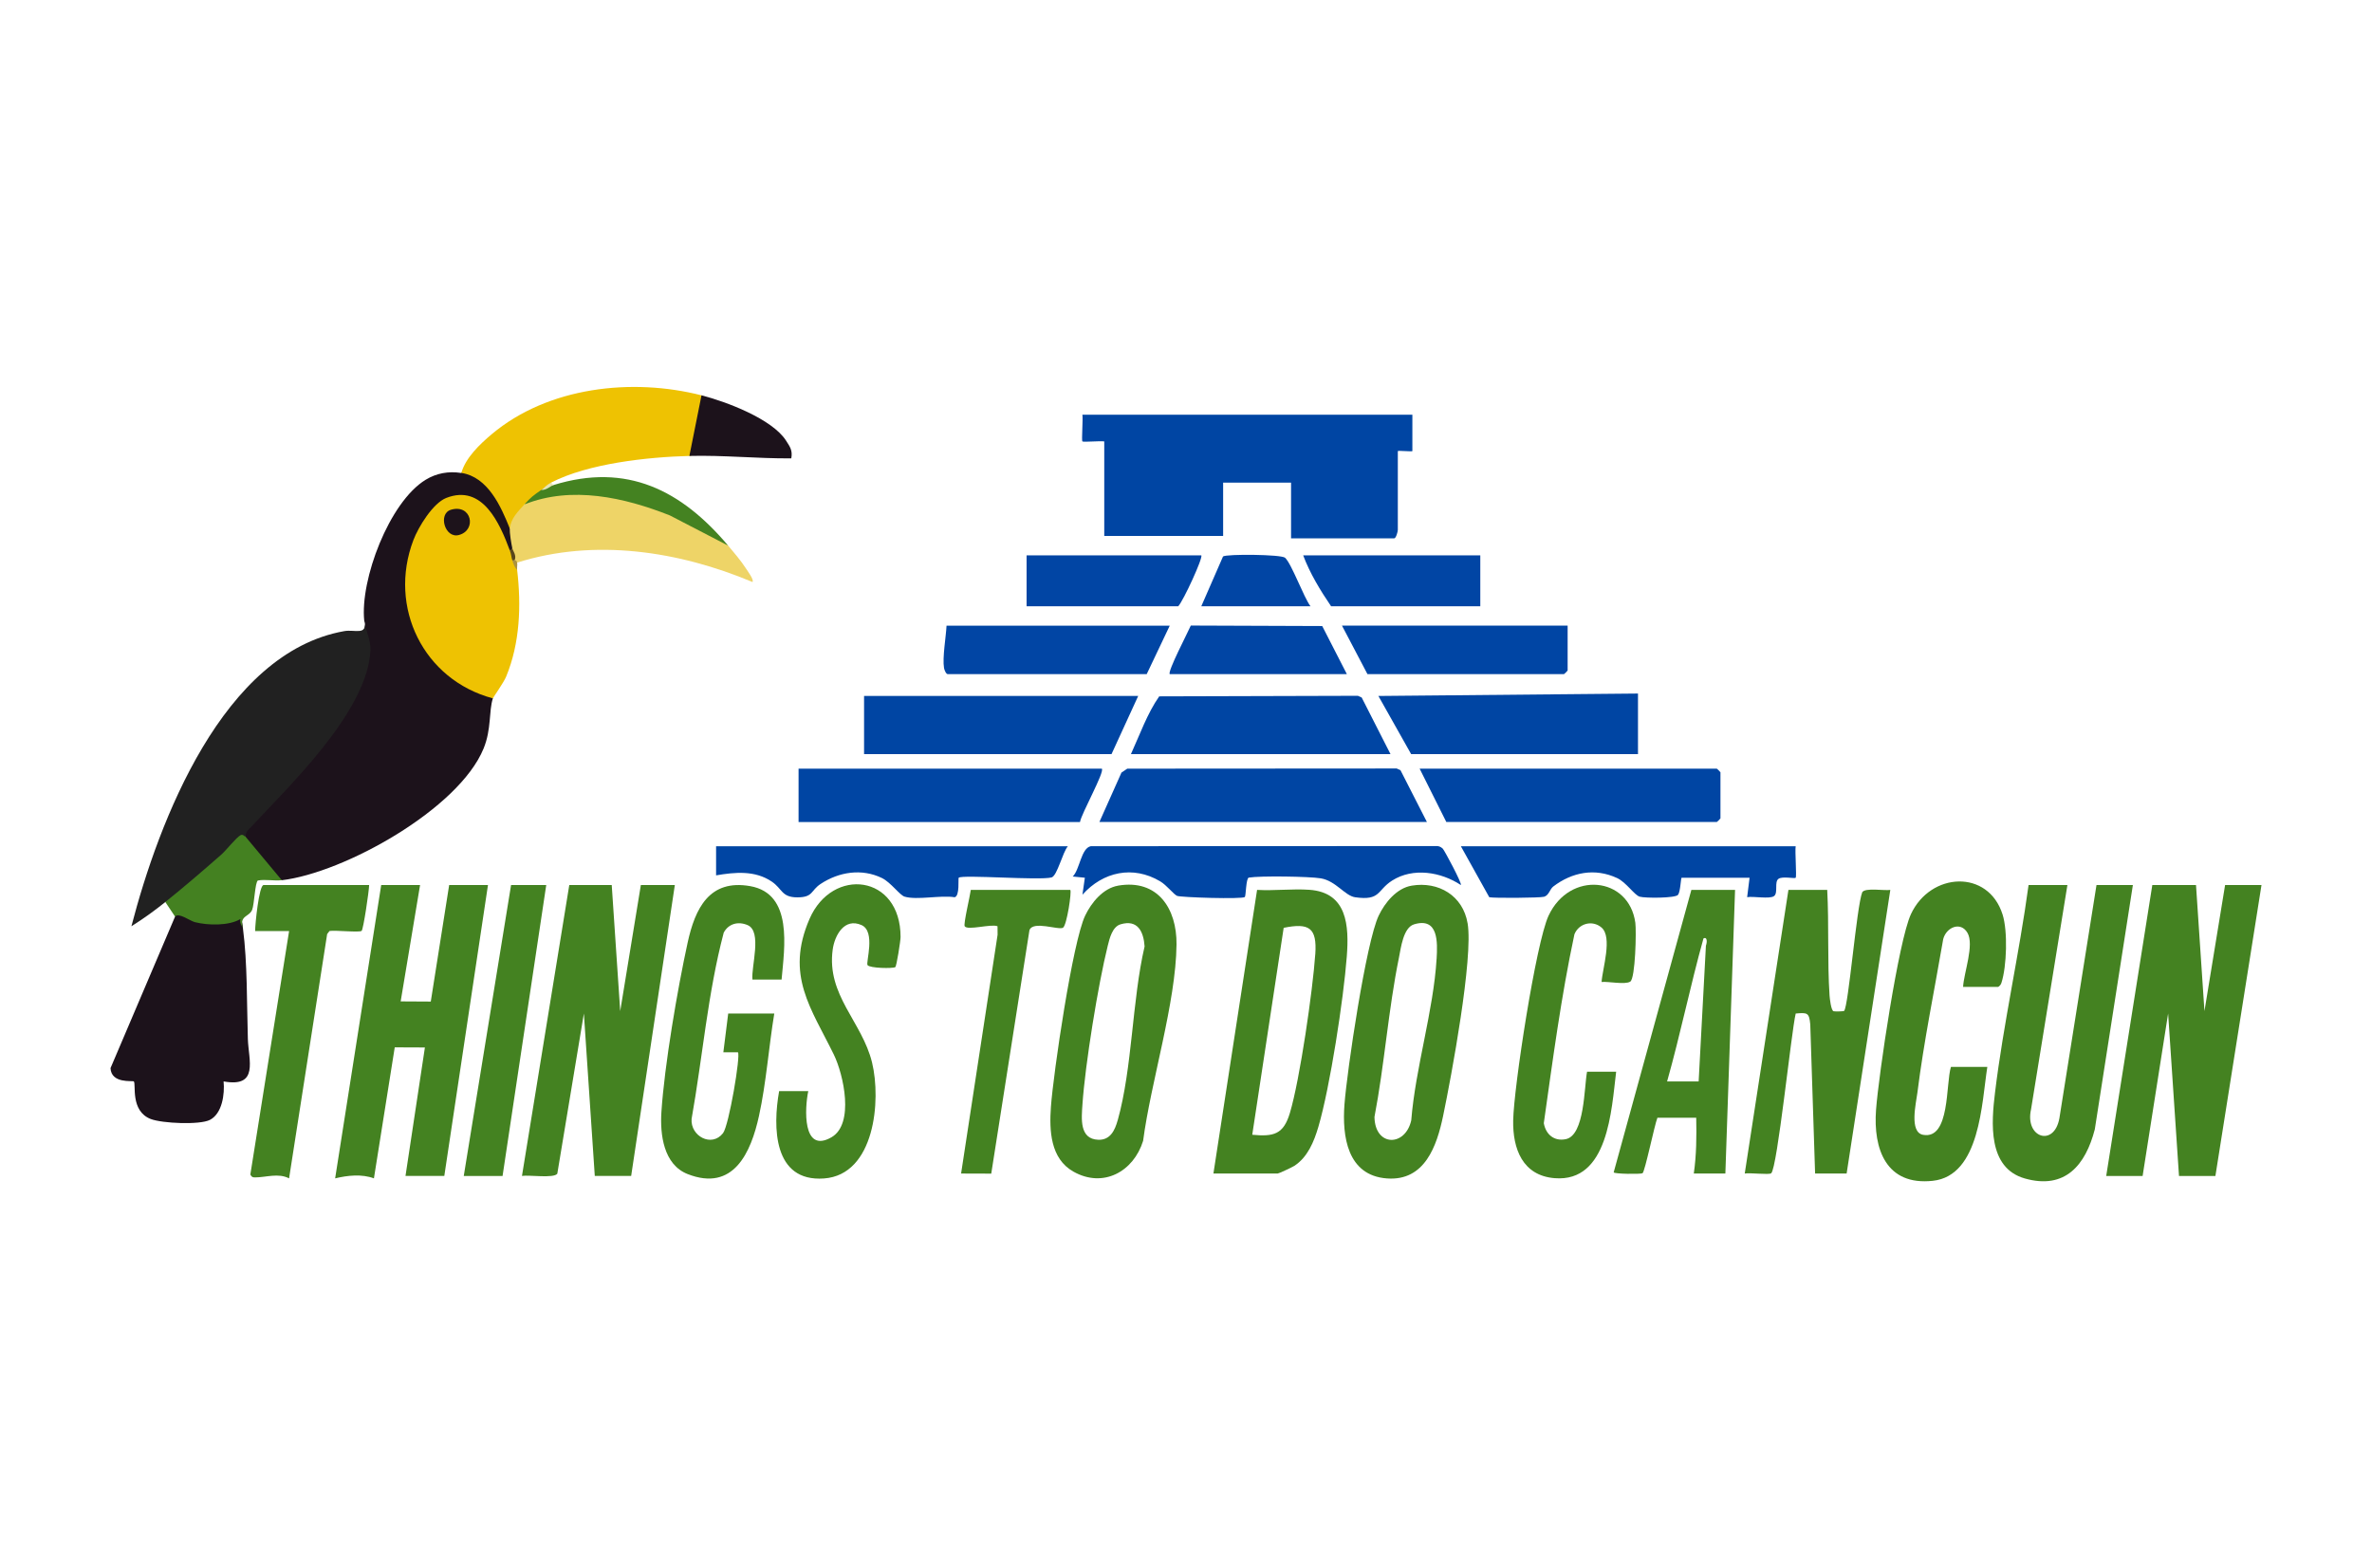 <svg xmlns="http://www.w3.org/2000/svg" id="Capa_3" viewBox="0 0 976.7 645.91"><defs><style>.cls-1{fill:#1c121b;}.cls-2{fill:#1d131b;}.cls-3{fill:#448121;}.cls-4{fill:#0145a4;}.cls-5{fill:#0045a3;}.cls-6{fill:#59461c;}.cls-7{fill:#448221;}.cls-8{fill:#0045a4;}.cls-9{fill:#212121;}.cls-10{fill:#eec202;}.cls-11{fill:#eed467;}.cls-12{fill:#aa9240;}.cls-13{fill:#e5e3b5;}</style></defs><path class="cls-1" d="M189.96,194.78c1.98-3.11,6.12-.22,8.59,1.52,5.91,4.19,12.24,14.14,11.39,21.44,2.82.8,3.62,6.55,1,7.99.26,1.27.3,1.58-1,1l-2.29-.42c-15.6-44.52-44.69-7.04-37.71,24.7,3.56,16.17,15.46,29.03,31.23,34.03l1.77,2.6c-1.71,5.34-.53,12.62-3.82,20.65-10.21,24.92-57.36,51.17-83.1,54.24-4.6-1.82-13.13-11.15-15.61-15.6l.62-2.37-1.77-1.26c9.19-10.94,18.74-21.75,28.67-32.44,10.78-13.27,26.8-33.06,21-50.8,1.4-.86,1.75-2.31,1.05-4.36-1.78-16.9,10.26-48.91,25.28-58.1,4.49-2.74,9.43-3.61,14.68-2.8Z"></path><path class="cls-5" d="M581.56,170.81v14.98c0,.3-5.99-.3-5.99,0v32.45c0,.71-.74,3.49-1.5,3.49h-42.46v-22.96h-27.97v21.97h-48.95v-38.94c-1.59-.27-8.63.37-9,0-.4-.4.3-9.2,0-10.99h135.86Z"></path><path class="cls-7" d="M251.89,364.51l3.49,51.93,8.5-51.93h13.99l-17.98,119.81h-14.98l-4.49-66.9-10.94,65.96c-1.37,2.03-11.62.45-14.55.93l19.48-119.81h17.48Z"></path><polygon class="cls-7" points="904.23 364.51 907.71 416.44 916.21 364.51 931.2 364.51 912.22 484.33 897.23 484.33 892.75 417.43 882.25 484.33 867.26 484.33 886.24 364.51 904.23 364.51"></polygon><path class="cls-9" d="M101.05,344.54c-8.41,9.25-18.21,17.58-28.16,25.64-.58.47-1.37.71-2.2.93s-1.72.33-2.6.39c-4.4,3.53-9.18,6.99-13.98,9.98,11.24-43.17,37.65-112.69,87.66-121.55,4.32-.77,9.62,1.98,8.24-4.25.37,3.55,2.73,7.99,2.54,12.02-1.16,25.57-34.03,56.51-50.55,74.34-.82.88-.84,2.42-.94,2.5Z"></path><path class="cls-7" d="M172.97,364.51l-7.99,47.92,12.4.07,7.57-47.99h15.98l-17.98,119.81h-15.98l7.99-52.91-12.42-.05-8.57,53.96c-4.94-1.87-10.89-1.24-15.97,0l18.97-120.81h15.98Z"></path><path class="cls-7" d="M851.28,364.51l-14.97,92.37c-2.66,11.68,9.5,15.71,11.67,3.68l15.28-96.06h14.98l-15.68,100.64c-3.8,14.66-12.19,24.94-28.82,20.22-15.37-4.37-13.76-23.04-12.27-35.33,3.43-28.36,9.98-57.16,13.82-85.53h15.98Z"></path><path class="cls-7" d="M752.38,366.51c.76,14.16.03,29.43.96,43.47.08,1.2.62,6.23,1.66,6.51.6.16,4.13.06,4.32-.12,1.81-1.68,5.14-43.02,7.49-48.92,1.31-1.94,8.97-.54,11.55-.93l-17.99,116.81h-12.98s-1.99-61.41-1.99-61.41c-.45-4.82-1.14-4.94-6-4.49-1.84,7.75-7.55,63.64-10.09,65.79-.86.72-8.84-.29-10.89.11l17.99-116.82h15.98Z"></path><path class="cls-1" d="M72.08,377.49c-.07-2.59,1.31-2.89,3.49-2.03,6.66,3.87,15.13,4.47,22.27,1.47,1.26.56,2,2.41,2.21,5.55,1.85,14.02,1.56,31.06,2.01,45.42.27,8.75,4.68,20.14-9.99,17.49.5,5.18-.55,13.22-5.63,15.84-4.2,2.16-19.71,1.44-24.36-.35-8.58-3.32-5.95-14.45-6.98-15.49-.43-.43-9.3,1.06-9.59-5.48l26.58-62.42Z"></path><path class="cls-7" d="M808.32,406.45c.33-5.83,4.7-17.34,1.8-22.27-2.86-4.87-8.77-2.2-9.98,2.61-3.6,20.99-7.98,42.12-10.63,63.26-.53,4.23-3.47,16.3,2.36,17.34,11.19,2,9.27-21.1,11.46-27.99h14.98c-2.33,14.69-2.91,44.82-22.47,46.93-19.12,2.06-24.59-12.94-23.35-29.32,1.08-14.28,9.23-69.45,14.36-80.5,8.04-17.32,31.85-18.66,37.76.2,2.14,6.83,1.71,21.25-.49,28.07-.24.74-.67,1.26-1.31,1.68h-14.49Z"></path><path class="cls-7" d="M318.82,417.43c-2.27,13.75-3.32,28.59-6.29,42.14-3.3,15.08-10.48,31.4-29.39,23.98-9.95-3.91-11.39-16.36-10.8-25.48,1.24-19.24,6.62-50.69,10.8-69.82,3.08-14.13,8.94-26.24,25.75-23.29,17.77,3.12,14.1,25.33,12.94,38.49h-12c-.58-5.33,4.12-19.84-2.01-22.44-3.9-1.66-7.87-.57-9.82,3.12-6.58,24.96-8.69,51.23-13.23,76.73-.51,7.04,8.25,11.84,12.94,5.85,2.43-3.1,7.34-32.11,6.14-33.32h-6s2-15.97,2-15.97h18.98Z"></path><path class="cls-10" d="M288.86,162.82c.72.36,1.8.92,1.73,1.53-.26,2.48-3.76,21.51-4.48,22.4-.56.68-1.4.94-2.24,1.03-17.16.45-41.66,3.08-56.94,10.98-.55,1.53-2.45,2.4-4,3,.48.81.53,1.71-.26,2.21l-6.74,3.78c1.32,2.5-3.71,8.83-5.99,9.98-3.65-9.09-8.96-21.27-19.98-22.96,1.76-6.22,7.59-11.81,12.52-15.95,23.21-19.48,57.7-23.31,86.38-16Z"></path><path class="cls-10" d="M209.94,226.73c1.41.42,1.91,2.8,1,3.99,1.14.73,1.8,2.06,2,3.99,1.73,14.68,1.17,30.09-4.51,43.92-1.05,2.55-5.31,8.49-5.48,9-28.58-7.64-43.23-37.51-32.74-65.17,2.07-5.46,8.07-15.25,13.56-17.39,14.97-5.83,22.02,10.51,26.17,21.66Z"></path><polygon class="cls-5" points="452.69 338.55 461.78 318.19 464.17 316.58 575.1 316.51 576.66 317.21 587.55 338.55 452.69 338.55"></polygon><path class="cls-7" d="M671.29,404.28c-2.11,1.37-9.16-.14-11.82.16.36-5.56,4.59-18.46-.03-22.43-3.7-3.17-9.3-1.77-11.15,2.77-5.47,25.57-8.93,51.83-12.61,77.81.82,4.62,4.24,7.58,9.07,6.58,7.79-1.61,7.51-21.32,8.74-27.77h11.98c-1.93,15.57-3.18,45.64-25.34,43.84-13.2-1.07-17.26-12.1-17.06-23.72.24-13.68,9.38-73.25,14.57-84.39,8.67-18.6,33.13-16.17,35.73,2.94.45,3.34.03,22.83-2.08,24.21Z"></path><path class="cls-5" d="M453.69,316.59c1.28,1.24-8.48,18.62-8.99,21.97h-115.88v-21.97h124.87Z"></path><path class="cls-7" d="M368.63,398.32c-.99.62-10.47.48-11.41-.83-.77-1.07,3.45-13.84-2.46-16.48-7.04-3.15-11.07,4.18-11.88,10.05-2.61,18.85,12.08,29.68,16.2,46.54,3.81,15.63,1.12,46.26-19.8,47.76s-21.1-21.15-18.46-35.98h12c-1.47,6.88-2.54,25.96,9.54,19.02,9.55-5.49,4.98-25.85.99-34.04-9.27-19.01-20.1-32.62-10.03-55.87,9.37-21.64,37.54-18.34,37.5,7.45,0,1.51-1.64,12.05-2.18,12.39Z"></path><path class="cls-5" d="M595.54,338.55l-10.99-21.97h122.37c.11,0,1.5,1.39,1.5,1.5v18.97c0,.11-1.39,1.5-1.5,1.5h-111.39Z"></path><polygon class="cls-5" points="468.67 286.63 457.68 310.6 355.79 310.6 355.79 286.63 468.67 286.63"></polygon><path class="cls-7" d="M152,364.51c-.06,2.52-2.37,18.25-3.1,18.87-.91.77-10.95-.35-13.22.06l-.97,1.25-15.68,100.64c-4.33-2.33-9.61-.4-13.93-.41-1.17,0-1.35-.09-2.02-1.15l15.96-100.29h-13.99c-.02-2.65,1.6-18.97,3.5-18.97h43.46Z"></path><polygon class="cls-5" points="674.46 285.64 674.46 310.6 581.06 310.6 567.57 286.64 674.46 285.64"></polygon><path class="cls-5" d="M601.53,364.51c-8.11-5.39-19.67-7.35-28.3-1.84-6.33,4.04-4.67,8.35-15.2,6.88-4.24-.59-7.92-6.73-14.17-7.8-4.74-.8-25.1-1.08-29.65-.3-1.17.2-1.17,7.55-1.63,7.99-1.01.97-26.51.17-27.9-.47-1.48-.67-4.24-4.38-6.98-6-11.18-6.64-23.54-3.94-31.99,5.52l.99-6.99-4.99-.5c2.91-2.8,3.42-11.74,7.48-12.49l141.92-.05c1.24-.09,2.03.22,2.95,1.04.62.56,8.01,14.35,7.47,14.99Z"></path><path class="cls-5" d="M465.67,310.6c3.63-7.95,6.72-16.75,11.65-23.8l81.8-.23,1.56.69,11.88,23.34h-106.89Z"></path><path class="cls-5" d="M739.39,348.54c-.34,2.01.47,12.53,0,12.98-.44.43-5.45-.72-7.07.43-1.82,1.29-.04,5.82-1.86,7.12s-8.46-.02-11.05.43l1-7.98h-27.97c-.36,0-.47,5.67-1.48,7.01-1.07,1.43-13.62,1.42-15.8.77s-5.57-5.94-9.3-7.67c-9.17-4.26-18.54-2.41-26.27,3.48-1.47,1.12-1.73,3.59-3.77,4.22-1.57.49-20.85.62-22.59.2l-11.69-20.98h137.86Z"></path><path class="cls-5" d="M439.7,348.54c-2.13,2.43-4.34,12.03-6.65,12.82-4.78,1.35-36.99-1.24-38.3.15-.29.3.53,7.53-1.66,8.03-5.73-.96-15.47,1.28-20.61-.25-1.99-.59-5.67-5.87-9.32-7.66-8.29-4.05-17.74-2.56-25.28,2.44-4.12,2.73-2.98,5.51-9.55,5.51s-6.12-3.5-10.56-6.5c-6.88-4.67-15.13-3.89-22.91-2.56v-11.98s144.85,0,144.85,0Z"></path><path class="cls-7" d="M440.7,366.51c.66.67-1.4,14.48-2.97,15.56-1.7,1.18-12.47-3.08-13.85,1.08l-15.72,100.22-12.42-.04,15.03-98.34-.03-3.51c-2.65-1.08-12.35,1.86-13.52,0-.57-.9,2.25-12.68,2.52-14.98h40.96Z"></path><polygon class="cls-7" points="224.92 364.51 206.94 484.33 190.96 484.33 210.44 364.51 224.92 364.51"></polygon><path class="cls-11" d="M299.84,224.73c2.07,2.45,5.41,6.4,7.22,9.26.66,1.04,3.59,4.9,2.77,5.71-30.26-12.72-65.01-18.07-96.9-7.98-.9.41-1.22-.04-1-1-.87-1.74-1.21-3.4-1-4.99-.41-1.97-1.14-6.17-1-7.99.32-4.16,3.46-7.18,5.99-9.98,10.64-7.95,25.63-6.59,38.08-4.21,16.6,3.19,33.1,10.5,45.84,21.18Z"></path><path class="cls-4" d="M481.66,257.68l-9.49,19.97h-81.92c-.69,0-1.4-1.69-1.54-2.54-.71-4.3.81-12.78,1.04-17.43h91.91Z"></path><path class="cls-8" d="M645.49,257.68v18.47c0,.11-1.39,1.5-1.5,1.5h-80.92l-10.49-19.97h92.9Z"></path><path class="cls-4" d="M494.64,228.72c.87.84-7.39,18.76-9.49,20.97h-62.44v-20.97h71.93Z"></path><path class="cls-4" d="M609.53,228.72v20.97h-61.44c-4.43-6.51-8.73-13.59-11.49-20.97h72.93Z"></path><path class="cls-4" d="M481.66,277.65c-1.02-.99,7.52-17.32,8.67-20.01l54.11.2,10.15,19.81h-72.93Z"></path><path class="cls-3" d="M101.05,344.54l14.98,17.97c-3.15.38-6.67-.44-9.85.13-1.18.75-1.45,9.89-2.37,12.11-1.23,2.98-5.42,2.19-3.76,7.73-.1-.73-1.68-2.38-1.01-3.99-4.83,2.89-13.4,2.67-18.79,1.31-2.09-.53-6.62-4.08-8.18-2.31l-4-5.99c7.61-6.09,15.63-13.01,22.99-19.46,2.11-1.84,6.18-7.1,7.98-8.05,1.12-.59,1.74.75,2,.54Z"></path><path class="cls-4" d="M539.6,249.69h-44.95l8.95-20.51c1.57-1.06,23.99-.85,25.53.53,2.69,2.4,7.67,16.27,10.48,19.98Z"></path><path class="cls-1" d="M288.86,162.82c10.04,2.56,29.07,9.7,34.79,18.64,1.6,2.5,2.78,3.99,2.17,7.32-14.02.11-27.91-1.36-41.96-1l4.99-24.96Z"></path><path class="cls-7" d="M299.84,224.73l-24.01-12.45c-18.72-7.41-40.47-12.31-59.91-4.52,2.68-2.97,3.74-3.76,6.99-5.99,1.8-1.23,3.46-1.9,4.99-2,30.28-9.35,52.71,2.18,71.93,24.96Z"></path><path class="cls-13" d="M227.92,199.77c-1.26.39-3.02,2.24-4.99,2,1.33-.91,1.8-1.86,4-3l1,1Z"></path><path class="cls-12" d="M212.93,231.72c.2.8-.11,2.05,0,3-1.07-1.08-1.57-2.59-2-3.99.28-.87.62-.86,1,0,.67.02.85.42,1,1Z"></path><path class="cls-6" d="M211.93,230.72h-1c-.38-1.24-.4-2.4-1-3.99l1-1c.26,1.24,1.85,2.93,1,4.99Z"></path><path class="cls-7" d="M460.42,364.76c-6.2,1.06-11.01,6.94-13.6,12.36-5.14,10.75-13.08,64.77-14.09,78.77-.7,9.71-.24,21.29,9.26,26.65,12.31,6.95,24.79-.04,28.7-12.67,3.21-24.33,13.52-56.88,13.76-80.9.15-14.75-7.76-26.99-24.03-24.22ZM460.22,461.4c-1.16,4.13-3.04,8.2-8,8.02-7.83-.29-6.9-8.74-6.51-14.54,1.1-16.33,6.46-49.51,10.44-65.45.73-2.94,1.87-7.73,5.24-8.74,7.05-2.11,9.5,2.96,9.91,9.1-5.18,22.29-5.01,49.99-11.07,71.61Z"></path><path class="cls-7" d="M539.14,366.47c-6.97-.49-14.49.45-21.52.04l-17.98,116.82h26.47c.44,0,5.96-2.59,6.83-3.15,5.5-3.57,8.12-9.99,9.91-16.06,4.83-16.42,10.39-52.78,11.71-70.17.97-12.76.19-26.39-15.43-27.48ZM541.58,392.96c-1.03,14.92-6.31,51.59-10.45,65.43-2.63,8.78-6.6,9.82-15.5,8.97l12.94-85.23c10.46-2.12,13.77-.07,13.02,10.83Z"></path><path class="cls-7" d="M604.29,380.23c-1.91-11.33-11.93-17.32-23-15.47-6.18,1.03-11.03,6.96-13.6,12.36-5.2,10.91-13.02,63.69-14.09,77.77-.99,13.06,1.13,29.26,17.49,30.46,15.61,1.15,20.56-13.42,23.14-25.81,3.41-16.38,12.48-65.04,10.07-79.32ZM591.53,394.95c-1.27,21.26-8.7,44.89-10.43,66.45-2.44,10.99-14.93,10.96-15.15-1.36,4.12-21.49,5.71-44.26,10.08-65.62.8-3.93,1.76-12.39,6.24-13.73,10.05-3.01,9.68,7.38,9.27,14.26Z"></path><path class="cls-7" d="M696.44,366.51l-31.98,116.31c-.02.7,11.16.84,11.87.38.99-.64,4.94-19.92,6.13-22.84h15.98c.16,7.71.1,15.35-1,22.96h13s3.99-116.82,3.99-116.82h-17.98ZM702.43,389.47l-2.99,55.92h-12.99c5.5-19.47,9.55-39.45,14.98-58.91,1.59-.77,1.53,1.57,1,3Z"></path><path class="cls-2" d="M185.67,209.95c8.47-2.54,10.81,8.35,3.32,10.39-5.82,1.59-8.74-8.76-3.32-10.39Z"></path></svg>